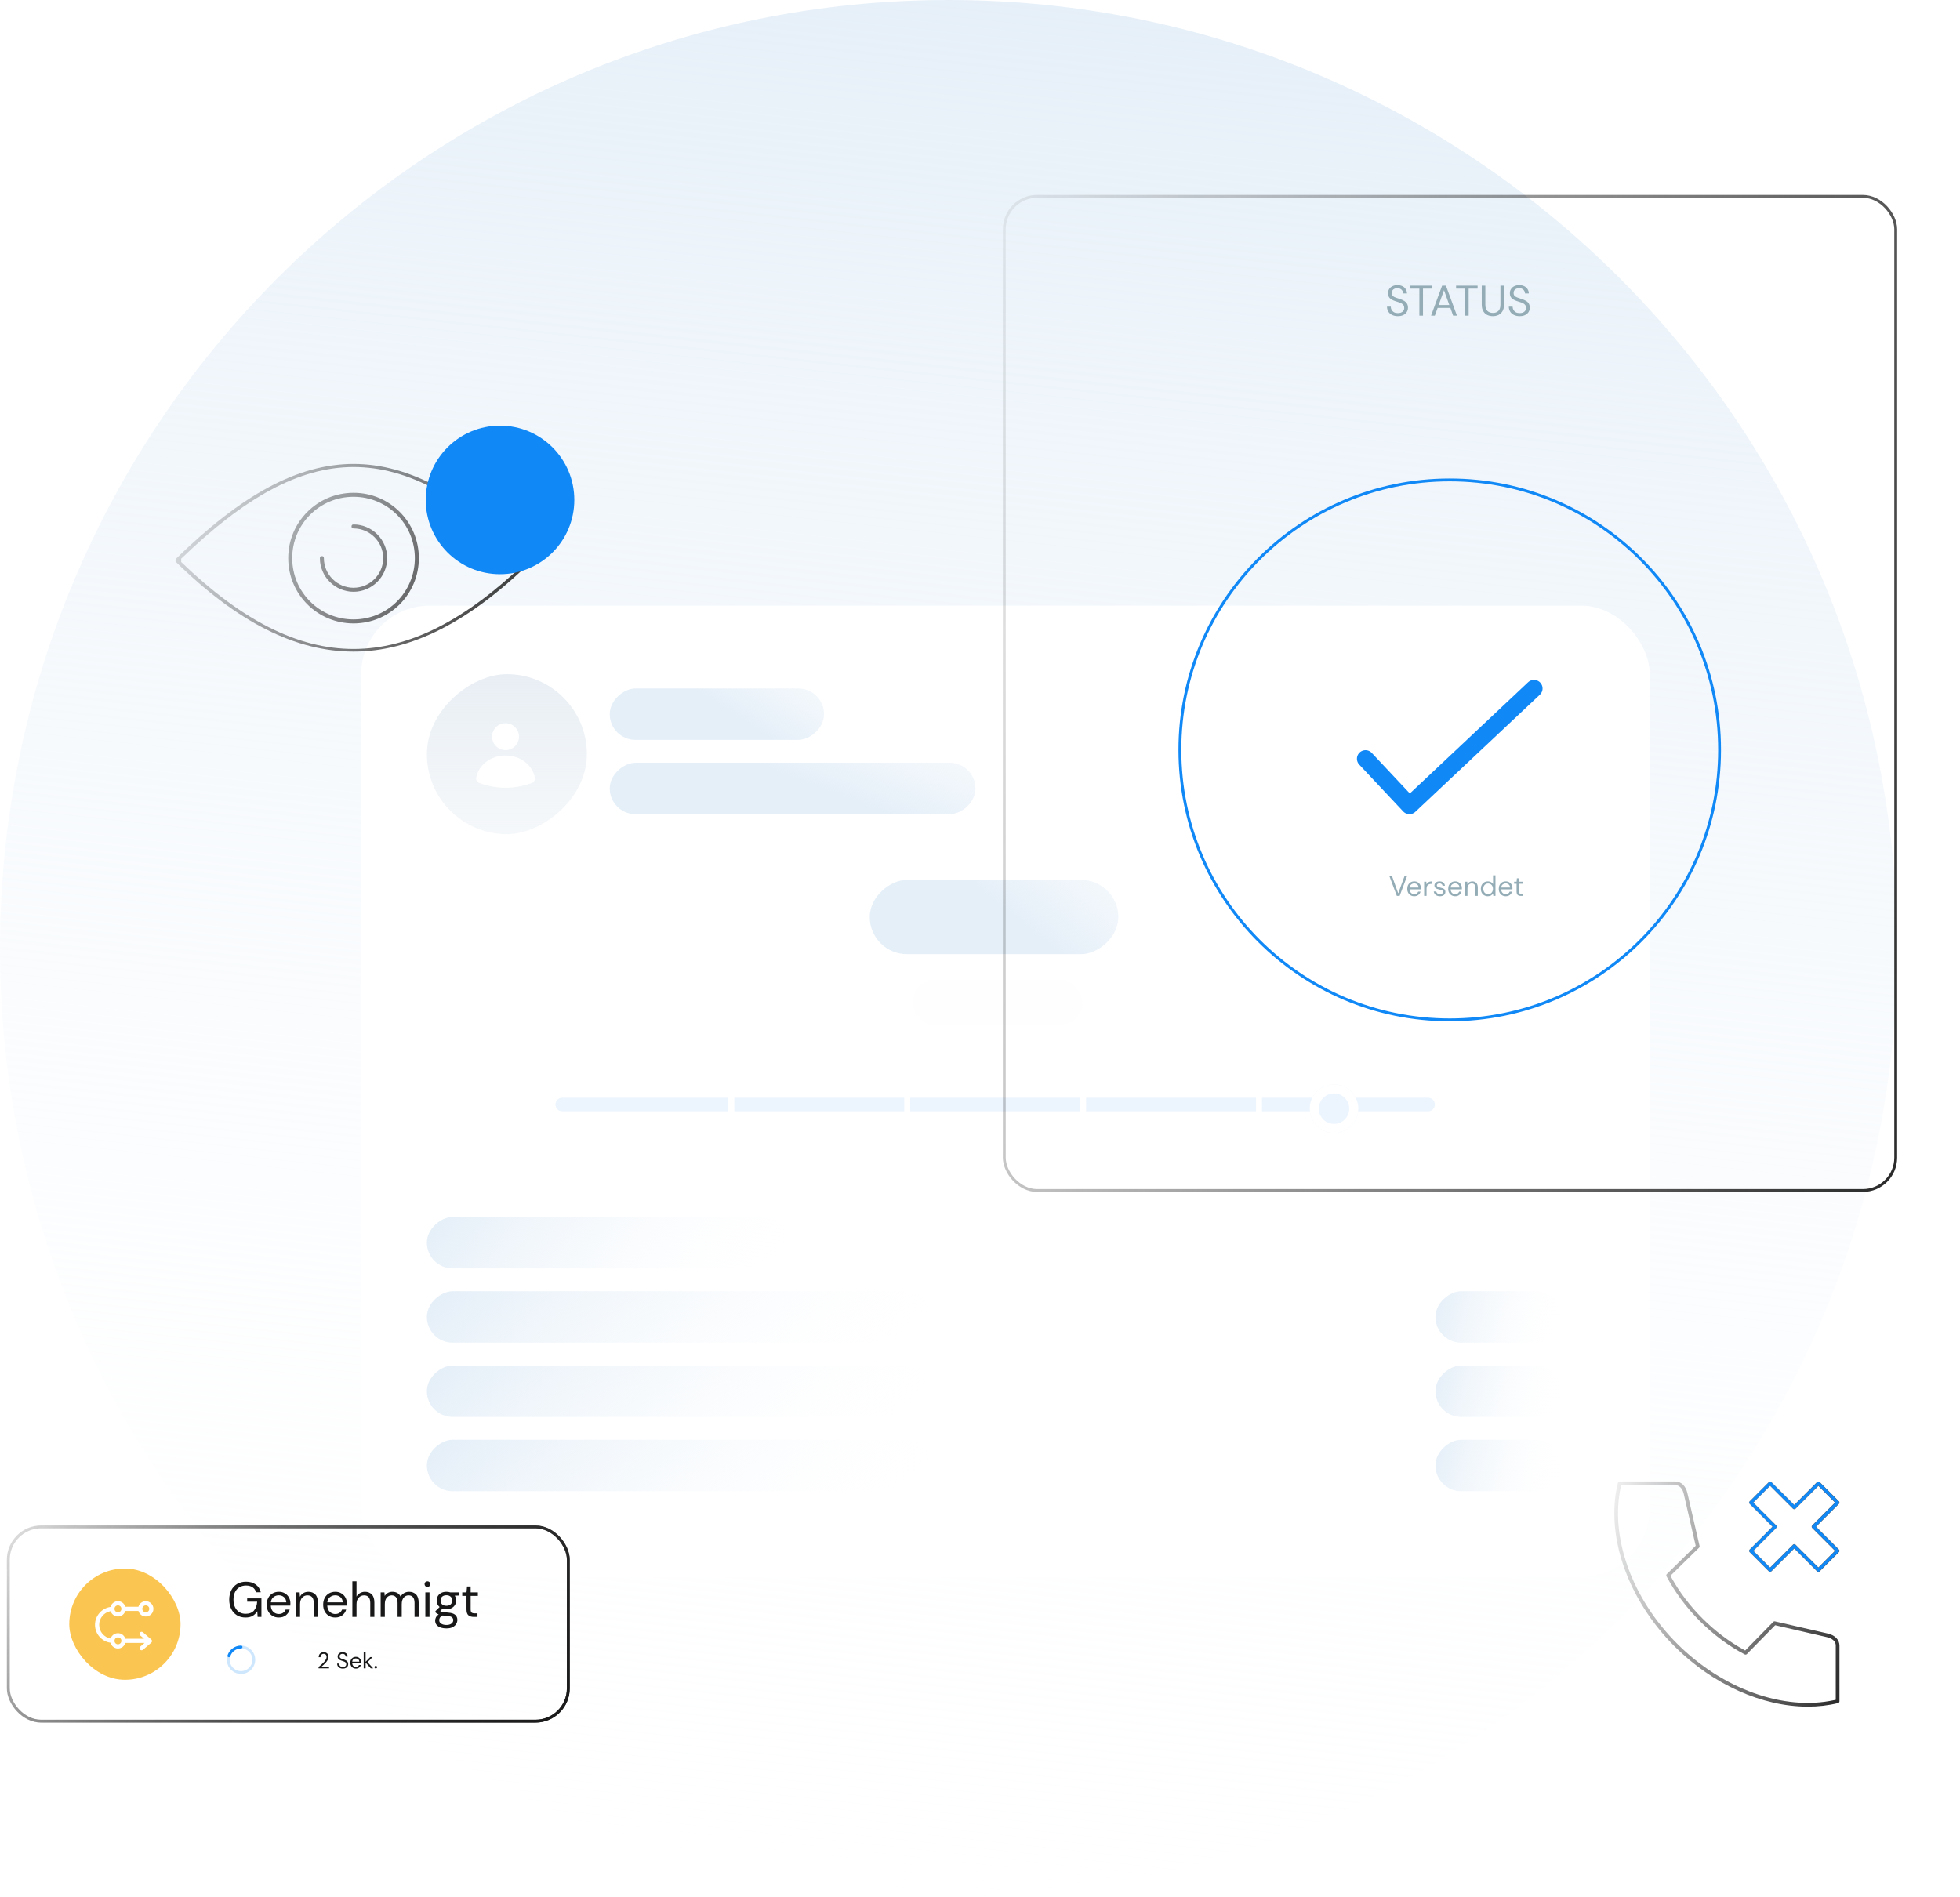 <svg width="686" height="664" viewBox="0 0 686 664" fill="none" xmlns="http://www.w3.org/2000/svg">
<path d="M664 332C664 148.641 515.359 0 332 0C148.641 0 0 148.641 0 332C0 515.359 148.641 664 332 664C515.359 664 664 515.359 664 332Z" fill="url(#paint0_linear_2058_96708)"/>
<g filter="url(#filter0_d_2058_96708)">
<rect x="122.408" y="209" width="451" height="340" rx="24" fill="white"/>
</g>
<rect x="213.408" y="259" width="18" height="75" rx="9" transform="rotate(-90 213.408 259)" fill="url(#paint1_linear_2058_96708)"/>
<rect x="304.408" y="334" width="26" height="87" rx="13" transform="rotate(-90 304.408 334)" fill="url(#paint2_linear_2058_96708)"/>
<rect x="149.408" y="470" width="18" height="177" rx="9" transform="rotate(-90 149.408 470)" fill="url(#paint3_linear_2058_96708)"/>
<rect x="502.408" y="470" width="18" height="44" rx="9" transform="rotate(-90 502.408 470)" fill="url(#paint4_linear_2058_96708)"/>
<rect x="149.408" y="496" width="18" height="177" rx="9" transform="rotate(-90 149.408 496)" fill="url(#paint5_linear_2058_96708)"/>
<rect x="502.408" y="496" width="18" height="44" rx="9" transform="rotate(-90 502.408 496)" fill="url(#paint6_linear_2058_96708)"/>
<rect x="149.408" y="522" width="18" height="177" rx="9" transform="rotate(-90 149.408 522)" fill="url(#paint7_linear_2058_96708)"/>
<rect x="502.408" y="522" width="18" height="44" rx="9" transform="rotate(-90 502.408 522)" fill="url(#paint8_linear_2058_96708)"/>
<rect x="213.408" y="285" width="18" height="128" rx="9" transform="rotate(-90 213.408 285)" fill="url(#paint9_linear_2058_96708)"/>
<rect x="149.408" y="444" width="18" height="128" rx="9" transform="rotate(-90 149.408 444)" fill="url(#paint10_linear_2058_96708)"/>
<rect x="149.408" y="292" width="56" height="56" rx="28" transform="rotate(-90 149.408 292)" fill="url(#paint11_linear_2058_96708)"/>
<ellipse cx="176.937" cy="257.868" rx="4.712" ry="4.708" fill="white"/>
<path d="M187.193 272.305C187.325 273.112 186.823 273.858 186.053 274.132C184.298 274.758 180.873 275.76 176.935 275.76C172.997 275.76 169.572 274.758 167.817 274.132C167.047 273.858 166.545 273.112 166.677 272.305C167.408 267.868 171.722 264.461 176.935 264.461C182.148 264.461 186.462 267.868 187.193 272.305Z" fill="white"/>
<rect opacity="0.1" x="319.408" y="343" width="59.441" height="15.851" rx="7.925" fill="#F1F5F8"/>
<path d="M194.408 386.633C194.408 385.32 195.473 384.256 196.786 384.256H254.925V389.011H196.786C195.473 389.011 194.408 387.947 194.408 386.633Z" fill="#ECF5FE"/>
<rect x="257.012" y="384.256" width="59.473" height="4.755" fill="#ECF5FE"/>
<rect x="318.572" y="384.256" width="59.473" height="4.755" fill="#ECF5FE"/>
<rect x="380.131" y="384.256" width="59.473" height="4.755" fill="#ECF5FE"/>
<path d="M441.691 384.256H499.83C501.143 384.256 502.208 385.32 502.208 386.633C502.208 387.947 501.143 389.011 499.83 389.011H441.691V384.256Z" fill="#ECF5FE"/>
<g filter="url(#filter1_d_2058_96708)">
<circle cx="466.908" cy="386.5" r="8.5" fill="#ECF5FE"/>
<circle cx="466.908" cy="386.5" r="6.915" stroke="white" stroke-width="3.17"/>
</g>
<path fill-rule="evenodd" clip-rule="evenodd" d="M620.631 567.746C620.796 567.582 621.025 567.517 621.236 567.568L639.73 571.821C642.348 572.424 643.807 574.086 643.807 576.041V595.53C643.807 595.833 643.604 596.091 643.316 596.16L643.314 596.161C639.909 596.997 636.35 597.4 632.701 597.4C616.901 597.4 599.544 589.757 586.098 576.312C569.534 559.758 561.796 537.283 566.249 519.094L566.249 519.093C566.32 518.804 566.577 518.601 566.88 518.601H586.37C588.325 518.601 589.986 520.059 590.589 522.685L594.842 541.172L594.843 541.178C594.896 541.396 594.831 541.621 594.668 541.779L584.648 551.596L584.867 551.995C587.731 557.216 591.425 562.108 595.86 566.543C600.303 570.978 605.196 574.671 610.417 577.535L610.816 577.753L620.63 567.748L620.631 567.746ZM642.039 595.113L642.511 595.01L642.511 576.04C642.511 574.971 641.886 574.261 641.234 573.825C640.591 573.396 639.858 573.182 639.438 573.087L621.303 568.912L611.412 579.002L611.41 579.004C611.203 579.209 610.886 579.254 610.639 579.124C604.998 576.149 599.715 572.222 594.942 567.458C590.186 562.693 586.259 557.419 583.275 551.771L583.273 551.769C583.137 551.513 583.184 551.208 583.393 551.003L593.489 541.1L589.322 522.976L589.322 522.975C589.226 522.55 589.013 521.815 588.583 521.172C588.147 520.518 587.437 519.894 586.369 519.894H567.389L567.285 520.366C563.412 538.058 571.139 559.52 587.014 575.386C602.891 591.262 624.353 598.979 642.039 595.113Z" fill="url(#paint12_linear_2058_96708)"/>
<path fill-rule="evenodd" clip-rule="evenodd" d="M619.076 550.068L612.345 543.329C612.085 543.069 612.09 542.662 612.341 542.415L620.324 534.424L612.345 526.446C612.098 526.199 612.092 525.787 612.347 525.526L612.348 525.525L619.076 518.789C619.323 518.542 619.735 518.536 619.996 518.791L619.997 518.793L627.99 526.776L635.97 518.788C636.086 518.671 636.256 518.6 636.428 518.6C636.601 518.6 636.762 518.665 636.886 518.789L643.617 525.528C643.864 525.775 643.87 526.187 643.615 526.448L643.614 526.449L635.638 534.424L643.617 542.411C643.864 542.658 643.87 543.07 643.615 543.331L643.614 543.332L636.885 550.069C636.769 550.185 636.599 550.257 636.428 550.257C636.254 550.257 636.093 550.192 635.969 550.068L627.99 542.081L619.994 550.068L619.99 550.072C619.743 550.323 619.336 550.328 619.076 550.068ZM642.242 525.987L634.266 533.962L634.265 533.964C634.01 534.224 634.016 534.636 634.263 534.883L642.241 542.87L636.428 548.693L628.448 540.714C628.319 540.585 628.16 540.524 627.99 540.524C627.819 540.524 627.66 540.585 627.532 540.713L619.535 548.701L613.722 542.879L621.696 534.887L621.697 534.885C621.952 534.625 621.947 534.213 621.7 533.966L613.721 525.988L619.534 520.165L627.527 528.148L627.529 528.15C627.789 528.405 628.201 528.399 628.448 528.152L636.427 520.173L642.242 525.987Z" fill="url(#paint13_linear_2058_96708)"/>
<path fill-rule="evenodd" clip-rule="evenodd" d="M619.147 549.997L612.416 543.258C612.195 543.036 612.201 542.693 612.412 542.486L620.466 534.424L612.416 526.374C612.208 526.167 612.202 525.818 612.419 525.596L619.147 518.859C619.355 518.652 619.704 518.645 619.926 518.862L627.991 526.917L636.041 518.859C636.139 518.76 636.283 518.699 636.428 518.699C636.576 518.699 636.711 518.754 636.816 518.859L643.547 525.599C643.755 525.806 643.761 526.155 643.545 526.377L643.543 526.379L635.497 534.424L643.547 542.482C643.755 542.689 643.761 543.038 643.544 543.26L643.543 543.262L636.815 549.998C636.717 550.096 636.573 550.157 636.428 550.157C636.281 550.157 636.145 550.102 636.04 549.997L627.991 541.939L619.924 549.997L619.919 550.001C619.712 550.212 619.369 550.218 619.147 549.997ZM634.336 534.034L634.338 534.032L642.384 525.987L636.428 520.031L628.378 528.081C628.17 528.288 627.822 528.295 627.599 528.078L627.598 528.077L619.534 520.023L613.58 525.987L621.629 534.036C621.837 534.244 621.843 534.593 621.627 534.815L621.625 534.816L613.581 542.878L619.535 548.842L627.603 540.784C627.711 540.675 627.844 540.624 627.99 540.624C628.135 540.624 628.269 540.675 628.378 540.784L636.428 548.834L642.383 542.87L634.334 534.812C634.126 534.604 634.119 534.256 634.336 534.034Z" fill="#1088F6"/>
<rect x="2.908" y="534.5" width="196" height="68" rx="11.5" stroke="url(#paint14_linear_2058_96708)"/>
<rect x="2.908" y="534.5" width="196" height="68" rx="11.5" stroke="url(#paint15_linear_2058_96708)"/>
<path d="M85.907 566.208C84.776 566.208 83.784 565.948 82.93 565.429C82.076 564.898 81.412 564.165 80.939 563.23C80.466 562.284 80.23 561.194 80.23 559.959C80.23 558.724 80.466 557.634 80.939 556.687C81.424 555.741 82.105 555.003 82.982 554.472C83.87 553.941 84.915 553.676 86.115 553.676C87.477 553.676 88.607 554.004 89.507 554.662C90.419 555.32 91.008 556.226 91.273 557.38H89.594C89.433 556.653 89.046 556.076 88.434 555.649C87.834 555.222 87.061 555.008 86.115 555.008C85.226 555.008 84.453 555.21 83.795 555.614C83.138 556.007 82.624 556.572 82.255 557.311C81.897 558.049 81.718 558.932 81.718 559.959C81.718 560.986 81.897 561.869 82.255 562.607C82.612 563.346 83.109 563.917 83.743 564.321C84.378 564.713 85.117 564.909 85.959 564.909C87.251 564.909 88.227 564.534 88.884 563.784C89.542 563.023 89.917 561.984 90.01 560.669H86.513V559.526H91.498V566H90.165L90.044 564.009C89.606 564.713 89.069 565.256 88.434 565.636C87.8 566.017 86.957 566.208 85.907 566.208ZM97.571 566.208C96.752 566.208 96.025 566.023 95.39 565.654C94.755 565.273 94.253 564.748 93.884 564.079C93.526 563.409 93.347 562.619 93.347 561.707C93.347 560.807 93.526 560.022 93.884 559.353C94.242 558.672 94.738 558.147 95.373 557.778C96.019 557.397 96.763 557.207 97.606 557.207C98.436 557.207 99.152 557.397 99.752 557.778C100.364 558.147 100.831 558.638 101.154 559.249C101.477 559.861 101.639 560.519 101.639 561.223C101.639 561.349 101.633 561.476 101.621 561.603C101.621 561.73 101.621 561.875 101.621 562.036H94.784C94.819 562.694 94.969 563.242 95.234 563.681C95.511 564.107 95.852 564.431 96.255 564.65C96.671 564.869 97.109 564.979 97.571 564.979C98.171 564.979 98.673 564.84 99.077 564.563C99.481 564.286 99.775 563.911 99.96 563.438H101.396C101.166 564.234 100.721 564.898 100.064 565.429C99.417 565.948 98.587 566.208 97.571 566.208ZM97.571 558.436C96.879 558.436 96.261 558.649 95.719 559.076C95.188 559.492 94.882 560.103 94.801 560.911H100.202C100.167 560.138 99.902 559.532 99.406 559.093C98.91 558.655 98.298 558.436 97.571 558.436ZM103.566 566V557.414H104.881L104.968 558.955C105.245 558.413 105.643 557.986 106.162 557.674C106.682 557.363 107.27 557.207 107.928 557.207C108.943 557.207 109.751 557.518 110.351 558.141C110.963 558.753 111.269 559.699 111.269 560.98V566H109.815V561.136C109.815 559.347 109.076 558.453 107.599 558.453C106.86 558.453 106.243 558.724 105.747 559.267C105.262 559.797 105.02 560.559 105.02 561.551V566H103.566ZM117.332 566.208C116.512 566.208 115.785 566.023 115.151 565.654C114.516 565.273 114.014 564.748 113.645 564.079C113.287 563.409 113.108 562.619 113.108 561.707C113.108 560.807 113.287 560.022 113.645 559.353C114.002 558.672 114.499 558.147 115.133 557.778C115.78 557.397 116.524 557.207 117.366 557.207C118.197 557.207 118.913 557.397 119.513 557.778C120.124 558.147 120.592 558.638 120.915 559.249C121.238 559.861 121.399 560.519 121.399 561.223C121.399 561.349 121.394 561.476 121.382 561.603C121.382 561.73 121.382 561.875 121.382 562.036H114.545C114.579 562.694 114.729 563.242 114.995 563.681C115.272 564.107 115.612 564.431 116.016 564.65C116.432 564.869 116.87 564.979 117.332 564.979C117.932 564.979 118.434 564.84 118.838 564.563C119.241 564.286 119.536 563.911 119.72 563.438H121.157C120.926 564.234 120.482 564.898 119.824 565.429C119.178 565.948 118.347 566.208 117.332 566.208ZM117.332 558.436C116.639 558.436 116.022 558.649 115.48 559.076C114.949 559.492 114.643 560.103 114.562 560.911H119.963C119.928 560.138 119.663 559.532 119.166 559.093C118.67 558.655 118.059 558.436 117.332 558.436ZM123.327 566V553.537H124.781V558.886C125.069 558.355 125.479 557.945 126.01 557.657C126.54 557.357 127.117 557.207 127.741 557.207C128.733 557.207 129.529 557.518 130.129 558.141C130.729 558.753 131.029 559.699 131.029 560.98V566H129.593V561.136C129.593 559.347 128.871 558.453 127.429 558.453C126.679 558.453 126.05 558.724 125.542 559.267C125.034 559.797 124.781 560.559 124.781 561.551V566H123.327ZM133.232 566V557.414H134.548L134.652 558.661C134.929 558.199 135.298 557.841 135.759 557.588C136.221 557.334 136.74 557.207 137.317 557.207C137.998 557.207 138.581 557.345 139.066 557.622C139.562 557.899 139.943 558.32 140.208 558.886C140.508 558.366 140.918 557.957 141.437 557.657C141.968 557.357 142.539 557.207 143.151 557.207C144.178 557.207 144.997 557.518 145.609 558.141C146.22 558.753 146.526 559.699 146.526 560.98V566H145.089V561.136C145.089 560.247 144.91 559.578 144.553 559.128C144.195 558.678 143.681 558.453 143.012 558.453C142.32 558.453 141.743 558.724 141.281 559.267C140.831 559.797 140.606 560.559 140.606 561.551V566H139.152V561.136C139.152 560.247 138.973 559.578 138.616 559.128C138.258 558.678 137.744 558.453 137.075 558.453C136.394 558.453 135.823 558.724 135.361 559.267C134.911 559.797 134.686 560.559 134.686 561.551V566H133.232ZM149.599 555.51C149.311 555.51 149.068 555.418 148.872 555.233C148.687 555.037 148.595 554.795 148.595 554.506C148.595 554.229 148.687 553.999 148.872 553.814C149.068 553.629 149.311 553.537 149.599 553.537C149.876 553.537 150.113 553.629 150.309 553.814C150.505 553.999 150.603 554.229 150.603 554.506C150.603 554.795 150.505 555.037 150.309 555.233C150.113 555.418 149.876 555.51 149.599 555.51ZM148.872 566V557.414H150.326V566H148.872ZM156.25 563.3C155.766 563.3 155.321 563.236 154.918 563.109L154.052 563.923C154.179 564.015 154.335 564.096 154.519 564.165C154.716 564.223 154.993 564.281 155.35 564.338C155.708 564.384 156.21 564.436 156.856 564.494C158.01 564.575 158.835 564.84 159.332 565.29C159.828 565.74 160.076 566.329 160.076 567.056C160.076 567.552 159.937 568.025 159.66 568.475C159.395 568.925 158.98 569.295 158.414 569.583C157.86 569.872 157.145 570.016 156.268 570.016C155.495 570.016 154.808 569.912 154.208 569.704C153.608 569.508 153.14 569.202 152.806 568.787C152.471 568.383 152.304 567.869 152.304 567.246C152.304 566.923 152.39 566.571 152.563 566.19C152.737 565.821 153.06 565.469 153.533 565.135C153.279 565.031 153.06 564.921 152.875 564.806C152.702 564.679 152.54 564.54 152.39 564.39V563.992L153.862 562.538C153.181 561.961 152.84 561.199 152.84 560.253C152.84 559.688 152.973 559.174 153.239 558.713C153.504 558.251 153.891 557.888 154.398 557.622C154.906 557.345 155.523 557.207 156.25 557.207C156.747 557.207 157.197 557.276 157.601 557.414H160.768V558.505L159.158 558.574C159.493 559.059 159.66 559.619 159.66 560.253C159.66 560.819 159.522 561.332 159.245 561.794C158.98 562.255 158.593 562.625 158.085 562.902C157.589 563.167 156.977 563.3 156.25 563.3ZM156.25 562.105C156.862 562.105 157.347 561.95 157.704 561.638C158.074 561.315 158.258 560.853 158.258 560.253C158.258 559.665 158.074 559.215 157.704 558.903C157.347 558.58 156.862 558.418 156.25 558.418C155.627 558.418 155.131 558.58 154.762 558.903C154.404 559.215 154.225 559.665 154.225 560.253C154.225 560.853 154.404 561.315 154.762 561.638C155.131 561.95 155.627 562.105 156.25 562.105ZM153.723 567.108C153.723 567.685 153.966 568.112 154.45 568.389C154.935 568.677 155.541 568.821 156.268 568.821C156.983 568.821 157.554 568.666 157.981 568.354C158.42 568.043 158.639 567.627 158.639 567.108C158.639 566.739 158.489 566.415 158.189 566.138C157.889 565.873 157.335 565.717 156.527 565.671C155.893 565.625 155.345 565.567 154.883 565.498C154.41 565.752 154.098 566.023 153.948 566.312C153.798 566.612 153.723 566.877 153.723 567.108ZM165.801 566C165.016 566 164.399 565.81 163.949 565.429C163.499 565.048 163.274 564.361 163.274 563.369V558.643H161.785V557.414H163.274L163.464 555.355H164.728V557.414H167.255V558.643H164.728V563.369C164.728 563.911 164.838 564.281 165.057 564.477C165.276 564.661 165.663 564.754 166.217 564.754H167.117V566H165.801Z" fill="#181818"/>
<rect x="24.242" y="549.062" width="38.947" height="38.947" rx="19.473" fill="#FBC551"/>
<path fill-rule="evenodd" clip-rule="evenodd" d="M43.861 575.105H50.596L49.087 576.392C48.78 576.654 48.744 577.115 49.005 577.422C49.267 577.729 49.728 577.765 50.035 577.504L52.956 575.011C53.297 574.721 53.298 574.195 52.958 573.902L50.037 571.387C49.732 571.124 49.271 571.158 49.008 571.464C48.744 571.77 48.779 572.231 49.084 572.494L50.42 573.644H43.861C43.544 572.521 42.51 571.697 41.285 571.697C40.086 571.697 39.072 572.485 38.73 573.57C36.447 573.168 34.712 571.175 34.712 568.776C34.712 566.378 36.447 564.384 38.73 563.982C39.072 565.068 40.086 565.855 41.285 565.855C42.51 565.855 43.544 565.032 43.861 563.908H48.445C48.762 565.032 49.796 565.855 51.021 565.855C52.5 565.855 53.699 564.656 53.699 563.178C53.699 561.699 52.5 560.5 51.021 560.5C49.796 560.5 48.762 561.323 48.445 562.447H43.861C43.544 561.323 42.51 560.5 41.285 560.5C40.037 560.5 38.988 561.354 38.691 562.509C35.617 562.942 33.252 565.583 33.252 568.776C33.252 571.97 35.617 574.61 38.691 575.043C38.988 576.198 40.037 577.052 41.285 577.052C42.51 577.052 43.544 576.229 43.861 575.105ZM40.066 574.373C40.066 574.099 40.157 573.846 40.31 573.643C40.532 573.347 40.885 573.156 41.283 573.156C41.682 573.156 42.035 573.347 42.257 573.643C42.41 573.846 42.501 574.099 42.501 574.373C42.501 574.647 42.41 574.9 42.257 575.104C42.035 575.399 41.682 575.59 41.283 575.59C40.885 575.59 40.532 575.399 40.31 575.104C40.157 574.9 40.066 574.647 40.066 574.373ZM42.257 562.44C42.035 562.144 41.682 561.953 41.283 561.953C40.885 561.953 40.532 562.144 40.31 562.44C40.157 562.643 40.066 562.896 40.066 563.17C40.066 563.444 40.157 563.697 40.31 563.9C40.532 564.196 40.885 564.387 41.283 564.387C41.682 564.387 42.035 564.196 42.257 563.9C42.41 563.697 42.501 563.444 42.501 563.17C42.501 562.896 42.41 562.643 42.257 562.44ZM52.239 563.17C52.239 563.842 51.694 564.387 51.022 564.387C50.35 564.387 49.805 563.842 49.805 563.17C49.805 562.498 50.35 561.953 51.022 561.953C51.694 561.953 52.239 562.498 52.239 563.17Z" fill="white"/>
<circle opacity="0.2" cx="84.369" cy="581" r="4.465" stroke="#1088F6" stroke-width="0.992"/>
<path d="M80.123 579.62C80.414 578.724 80.982 577.942 81.745 577.388C82.508 576.834 83.426 576.535 84.369 576.535" stroke="#1088F6" stroke-width="0.992" stroke-linecap="round" stroke-linejoin="round"/>
<path d="M111.497 584V583.532C111.873 583.235 112.227 582.936 112.561 582.635C112.899 582.328 113.198 582.026 113.458 581.73C113.722 581.433 113.929 581.142 114.077 580.857C114.23 580.571 114.307 580.296 114.307 580.031C114.307 579.835 114.273 579.653 114.204 579.483C114.14 579.314 114.035 579.179 113.886 579.079C113.738 578.973 113.537 578.92 113.283 578.92C113.04 578.92 112.836 578.975 112.672 579.086C112.508 579.192 112.383 579.335 112.299 579.515C112.219 579.695 112.18 579.888 112.18 580.095H111.537C111.537 579.729 111.613 579.417 111.767 579.158C111.92 578.893 112.129 578.692 112.394 578.555C112.659 578.417 112.958 578.348 113.291 578.348C113.783 578.348 114.185 578.489 114.498 578.769C114.815 579.044 114.974 579.457 114.974 580.007C114.974 580.335 114.892 580.661 114.728 580.984C114.564 581.301 114.355 581.611 114.101 581.912C113.847 582.209 113.574 582.487 113.283 582.746C112.997 583.005 112.73 583.238 112.481 583.444H115.164V584H111.497ZM119.998 584.095C119.59 584.095 119.236 584.021 118.934 583.873C118.632 583.725 118.4 583.518 118.236 583.254C118.072 582.989 117.99 582.682 117.99 582.333H118.688C118.688 582.55 118.738 582.751 118.839 582.936C118.939 583.116 119.085 583.262 119.275 583.373C119.471 583.479 119.712 583.532 119.998 583.532C120.373 583.532 120.665 583.442 120.871 583.262C121.077 583.082 121.181 582.857 121.181 582.587C121.181 582.365 121.133 582.188 121.038 582.055C120.942 581.918 120.813 581.807 120.649 581.722C120.49 581.637 120.305 581.563 120.093 581.5C119.887 581.436 119.67 581.365 119.442 581.285C119.013 581.137 118.696 580.955 118.49 580.738C118.283 580.515 118.18 580.227 118.18 579.872C118.175 579.576 118.244 579.314 118.386 579.086C118.529 578.854 118.73 578.674 118.99 578.547C119.254 578.414 119.566 578.348 119.926 578.348C120.281 578.348 120.588 578.414 120.847 578.547C121.112 578.679 121.315 578.862 121.458 579.094C121.607 579.327 121.683 579.592 121.689 579.888H120.99C120.99 579.735 120.95 579.584 120.871 579.436C120.792 579.282 120.67 579.158 120.506 579.063C120.347 578.967 120.146 578.92 119.903 578.92C119.601 578.915 119.352 578.991 119.156 579.15C118.966 579.309 118.871 579.528 118.871 579.809C118.871 580.047 118.937 580.23 119.069 580.357C119.207 580.484 119.397 580.589 119.641 580.674C119.884 580.753 120.164 580.846 120.482 580.952C120.747 581.047 120.985 581.158 121.196 581.285C121.408 581.412 121.572 581.576 121.689 581.777C121.81 581.979 121.871 582.235 121.871 582.547C121.871 582.812 121.802 583.063 121.665 583.301C121.527 583.534 121.318 583.725 121.038 583.873C120.762 584.021 120.416 584.095 119.998 584.095ZM124.547 584.095C124.171 584.095 123.838 584.011 123.547 583.841C123.256 583.667 123.026 583.426 122.856 583.119C122.692 582.812 122.61 582.449 122.61 582.031C122.61 581.619 122.692 581.259 122.856 580.952C123.02 580.64 123.248 580.399 123.539 580.23C123.835 580.055 124.177 579.968 124.563 579.968C124.944 579.968 125.272 580.055 125.547 580.23C125.828 580.399 126.042 580.624 126.19 580.904C126.338 581.185 126.413 581.486 126.413 581.809C126.413 581.867 126.41 581.926 126.405 581.984C126.405 582.042 126.405 582.108 126.405 582.182H123.269C123.285 582.484 123.354 582.735 123.476 582.936C123.603 583.132 123.759 583.28 123.944 583.381C124.134 583.481 124.335 583.532 124.547 583.532C124.822 583.532 125.053 583.468 125.238 583.341C125.423 583.214 125.558 583.042 125.643 582.825H126.301C126.196 583.19 125.992 583.495 125.69 583.738C125.394 583.976 125.013 584.095 124.547 584.095ZM124.547 580.531C124.23 580.531 123.947 580.629 123.698 580.825C123.454 581.015 123.314 581.296 123.277 581.666H125.754C125.738 581.312 125.616 581.034 125.389 580.833C125.161 580.632 124.881 580.531 124.547 580.531ZM127.296 584V578.285H127.963V581.722L129.574 580.063H130.392L128.646 581.841L130.614 584H129.765L127.963 581.96V584H127.296ZM131.526 584.04C131.394 584.04 131.283 583.997 131.193 583.913C131.108 583.823 131.066 583.714 131.066 583.587C131.066 583.46 131.108 583.354 131.193 583.27C131.283 583.18 131.394 583.135 131.526 583.135C131.653 583.135 131.759 583.18 131.844 583.27C131.934 583.354 131.979 583.46 131.979 583.587C131.979 583.714 131.934 583.823 131.844 583.913C131.759 583.997 131.653 584.04 131.526 584.04Z" fill="#181818"/>
<g filter="url(#filter2_d_2058_96708)">
<rect x="351.5" y="61.5" width="312" height="348" rx="11.5" stroke="url(#paint16_linear_2058_96708)"/>
</g>
<path d="M489.246 110.67C488.476 110.67 487.806 110.53 487.236 110.25C486.666 109.97 486.226 109.58 485.916 109.08C485.606 108.58 485.451 108 485.451 107.34H486.771C486.771 107.75 486.866 108.13 487.056 108.48C487.246 108.82 487.521 109.095 487.881 109.305C488.251 109.505 488.706 109.605 489.246 109.605C489.956 109.605 490.506 109.435 490.896 109.095C491.286 108.755 491.481 108.33 491.481 107.82C491.481 107.4 491.391 107.065 491.211 106.815C491.031 106.555 490.786 106.345 490.476 106.185C490.176 106.025 489.826 105.885 489.426 105.765C489.036 105.645 488.626 105.51 488.196 105.36C487.386 105.08 486.786 104.735 486.396 104.325C486.006 103.905 485.811 103.36 485.811 102.69C485.801 102.13 485.931 101.635 486.201 101.205C486.471 100.765 486.851 100.425 487.341 100.185C487.841 99.935 488.431 99.81 489.111 99.81C489.781 99.81 490.361 99.935 490.851 100.185C491.351 100.435 491.736 100.78 492.006 101.22C492.286 101.66 492.431 102.16 492.441 102.72H491.121C491.121 102.43 491.046 102.145 490.896 101.865C490.746 101.575 490.516 101.34 490.206 101.16C489.906 100.98 489.526 100.89 489.066 100.89C488.496 100.88 488.026 101.025 487.656 101.325C487.296 101.625 487.116 102.04 487.116 102.57C487.116 103.02 487.241 103.365 487.491 103.605C487.751 103.845 488.111 104.045 488.571 104.205C489.031 104.355 489.561 104.53 490.161 104.73C490.661 104.91 491.111 105.12 491.511 105.36C491.911 105.6 492.221 105.91 492.441 106.29C492.671 106.67 492.786 107.155 492.786 107.745C492.786 108.245 492.656 108.72 492.396 109.17C492.136 109.61 491.741 109.97 491.211 110.25C490.691 110.53 490.036 110.67 489.246 110.67ZM496.784 110.49V101.025H493.649V99.99H501.179V101.025H498.044V110.49H496.784ZM500.871 110.49L504.741 99.99H506.076L509.931 110.49H508.596L507.636 107.79H503.166L502.191 110.49H500.871ZM503.541 106.77H507.261L505.401 101.58L503.541 106.77ZM512.765 110.49V101.025H509.63V99.99H517.16V101.025H514.025V110.49H512.765ZM522.494 110.67C521.774 110.67 521.119 110.53 520.529 110.25C519.949 109.96 519.484 109.515 519.134 108.915C518.784 108.315 518.609 107.55 518.609 106.62V99.99H519.869V106.635C519.869 107.655 520.114 108.395 520.604 108.855C521.094 109.315 521.734 109.545 522.524 109.545C523.314 109.545 523.949 109.315 524.429 108.855C524.909 108.395 525.149 107.655 525.149 106.635V99.99H526.409V106.62C526.409 107.55 526.234 108.315 525.884 108.915C525.534 109.515 525.064 109.96 524.474 110.25C523.884 110.53 523.224 110.67 522.494 110.67ZM531.887 110.67C531.117 110.67 530.447 110.53 529.877 110.25C529.307 109.97 528.867 109.58 528.557 109.08C528.247 108.58 528.092 108 528.092 107.34H529.412C529.412 107.75 529.507 108.13 529.697 108.48C529.887 108.82 530.162 109.095 530.522 109.305C530.892 109.505 531.347 109.605 531.887 109.605C532.597 109.605 533.147 109.435 533.537 109.095C533.927 108.755 534.122 108.33 534.122 107.82C534.122 107.4 534.032 107.065 533.852 106.815C533.672 106.555 533.427 106.345 533.117 106.185C532.817 106.025 532.467 105.885 532.067 105.765C531.677 105.645 531.267 105.51 530.837 105.36C530.027 105.08 529.427 104.735 529.037 104.325C528.647 103.905 528.452 103.36 528.452 102.69C528.442 102.13 528.572 101.635 528.842 101.205C529.112 100.765 529.492 100.425 529.982 100.185C530.482 99.935 531.072 99.81 531.752 99.81C532.422 99.81 533.002 99.935 533.492 100.185C533.992 100.435 534.377 100.78 534.647 101.22C534.927 101.66 535.072 102.16 535.082 102.72H533.762C533.762 102.43 533.687 102.145 533.537 101.865C533.387 101.575 533.157 101.34 532.847 101.16C532.547 100.98 532.167 100.89 531.707 100.89C531.137 100.88 530.667 101.025 530.297 101.325C529.937 101.625 529.757 102.04 529.757 102.57C529.757 103.02 529.882 103.365 530.132 103.605C530.392 103.845 530.752 104.045 531.212 104.205C531.672 104.355 532.202 104.53 532.802 104.73C533.302 104.91 533.752 105.12 534.152 105.36C534.552 105.6 534.862 105.91 535.082 106.29C535.312 106.67 535.427 107.155 535.427 107.745C535.427 108.245 535.297 108.72 535.037 109.17C534.777 109.61 534.382 109.97 533.852 110.25C533.332 110.53 532.677 110.67 531.887 110.67Z" fill="#93ACB5"/>
<ellipse cx="507.407" cy="262.5" rx="94.445" ry="94.5" stroke="#1088F6"/>
<path d="M477.926 265.6L493.308 282L536.891 241" stroke="#1088F6" stroke-width="6" stroke-linecap="round" stroke-linejoin="round"/>
<path d="M488.891 313.609L486.261 306.609H487.171L489.381 312.719L491.611 306.609H492.501L489.871 313.609H488.891ZM494.986 313.729C494.513 313.729 494.093 313.623 493.726 313.409C493.359 313.189 493.069 312.886 492.856 312.499C492.649 312.113 492.546 311.656 492.546 311.129C492.546 310.609 492.649 310.156 492.856 309.769C493.063 309.376 493.349 309.073 493.716 308.859C494.089 308.639 494.519 308.529 495.006 308.529C495.486 308.529 495.899 308.639 496.246 308.859C496.599 309.073 496.869 309.356 497.056 309.709C497.243 310.063 497.336 310.443 497.336 310.849C497.336 310.923 497.333 310.996 497.326 311.069C497.326 311.143 497.326 311.226 497.326 311.319H493.376C493.396 311.699 493.483 312.016 493.636 312.269C493.796 312.516 493.993 312.703 494.226 312.829C494.466 312.956 494.719 313.019 494.986 313.019C495.333 313.019 495.623 312.939 495.856 312.779C496.089 312.619 496.259 312.403 496.366 312.129H497.196C497.063 312.589 496.806 312.973 496.426 313.279C496.053 313.579 495.573 313.729 494.986 313.729ZM494.986 309.239C494.586 309.239 494.229 309.363 493.916 309.609C493.609 309.849 493.433 310.203 493.386 310.669H496.506C496.486 310.223 496.333 309.873 496.046 309.619C495.759 309.366 495.406 309.239 494.986 309.239ZM498.449 313.609V308.649H499.209L499.279 309.599C499.433 309.273 499.666 309.013 499.979 308.819C500.293 308.626 500.679 308.529 501.139 308.529V309.409H500.909C500.616 309.409 500.346 309.463 500.099 309.569C499.853 309.669 499.656 309.843 499.509 310.089C499.363 310.336 499.289 310.676 499.289 311.109V313.609H498.449ZM503.982 313.729C503.389 313.729 502.896 313.579 502.502 313.279C502.109 312.979 501.879 312.573 501.812 312.059H502.672C502.726 312.319 502.862 312.546 503.082 312.739C503.309 312.926 503.612 313.019 503.992 313.019C504.346 313.019 504.606 312.946 504.772 312.799C504.939 312.646 505.022 312.466 505.022 312.259C505.022 311.959 504.912 311.759 504.692 311.659C504.479 311.559 504.176 311.469 503.782 311.389C503.516 311.336 503.249 311.259 502.982 311.159C502.716 311.059 502.492 310.919 502.312 310.739C502.132 310.553 502.042 310.309 502.042 310.009C502.042 309.576 502.202 309.223 502.522 308.949C502.849 308.669 503.289 308.529 503.842 308.529C504.369 308.529 504.799 308.663 505.132 308.929C505.472 309.189 505.669 309.563 505.722 310.049H504.892C504.859 309.796 504.749 309.599 504.562 309.459C504.382 309.313 504.139 309.239 503.832 309.239C503.532 309.239 503.299 309.303 503.132 309.429C502.972 309.556 502.892 309.723 502.892 309.929C502.892 310.129 502.996 310.286 503.202 310.399C503.416 310.513 503.702 310.609 504.062 310.689C504.369 310.756 504.659 310.839 504.932 310.939C505.212 311.033 505.439 311.176 505.612 311.369C505.792 311.556 505.882 311.829 505.882 312.189C505.889 312.636 505.719 313.006 505.372 313.299C505.032 313.586 504.569 313.729 503.982 313.729ZM509.312 313.729C508.839 313.729 508.419 313.623 508.052 313.409C507.686 313.189 507.396 312.886 507.182 312.499C506.976 312.113 506.872 311.656 506.872 311.129C506.872 310.609 506.976 310.156 507.182 309.769C507.389 309.376 507.676 309.073 508.042 308.859C508.416 308.639 508.846 308.529 509.332 308.529C509.812 308.529 510.226 308.639 510.572 308.859C510.926 309.073 511.196 309.356 511.382 309.709C511.569 310.063 511.662 310.443 511.662 310.849C511.662 310.923 511.659 310.996 511.652 311.069C511.652 311.143 511.652 311.226 511.652 311.319H507.702C507.722 311.699 507.809 312.016 507.962 312.269C508.122 312.516 508.319 312.703 508.552 312.829C508.792 312.956 509.046 313.019 509.312 313.019C509.659 313.019 509.949 312.939 510.182 312.779C510.416 312.619 510.586 312.403 510.692 312.129H511.522C511.389 312.589 511.132 312.973 510.752 313.279C510.379 313.579 509.899 313.729 509.312 313.729ZM509.312 309.239C508.912 309.239 508.556 309.363 508.242 309.609C507.936 309.849 507.759 310.203 507.712 310.669H510.832C510.812 310.223 510.659 309.873 510.372 309.619C510.086 309.366 509.732 309.239 509.312 309.239ZM512.776 313.609V308.649H513.536L513.586 309.539C513.746 309.226 513.976 308.979 514.276 308.799C514.576 308.619 514.916 308.529 515.296 308.529C515.882 308.529 516.349 308.709 516.696 309.069C517.049 309.423 517.226 309.969 517.226 310.709V313.609H516.386V310.799C516.386 309.766 515.959 309.249 515.106 309.249C514.679 309.249 514.322 309.406 514.036 309.719C513.756 310.026 513.616 310.466 513.616 311.039V313.609H512.776ZM520.748 313.729C520.255 313.729 519.822 313.616 519.448 313.389C519.082 313.163 518.795 312.853 518.588 312.459C518.388 312.066 518.288 311.619 518.288 311.119C518.288 310.619 518.392 310.176 518.598 309.789C518.805 309.396 519.092 309.089 519.458 308.869C519.825 308.643 520.258 308.529 520.758 308.529C521.165 308.529 521.525 308.613 521.838 308.779C522.152 308.946 522.395 309.179 522.568 309.479V306.409H523.408V313.609H522.648L522.568 312.789C522.408 313.029 522.178 313.246 521.878 313.439C521.578 313.633 521.202 313.729 520.748 313.729ZM520.838 312.999C521.172 312.999 521.465 312.923 521.718 312.769C521.978 312.609 522.178 312.389 522.318 312.109C522.465 311.829 522.538 311.503 522.538 311.129C522.538 310.756 522.465 310.429 522.318 310.149C522.178 309.869 521.978 309.653 521.718 309.499C521.465 309.339 521.172 309.259 520.838 309.259C520.512 309.259 520.218 309.339 519.958 309.499C519.705 309.653 519.505 309.869 519.358 310.149C519.218 310.429 519.148 310.756 519.148 311.129C519.148 311.503 519.218 311.829 519.358 312.109C519.505 312.389 519.705 312.609 519.958 312.769C520.218 312.923 520.512 312.999 520.838 312.999ZM527.008 313.729C526.534 313.729 526.114 313.623 525.748 313.409C525.381 313.189 525.091 312.886 524.878 312.499C524.671 312.113 524.568 311.656 524.568 311.129C524.568 310.609 524.671 310.156 524.878 309.769C525.084 309.376 525.371 309.073 525.738 308.859C526.111 308.639 526.541 308.529 527.028 308.529C527.508 308.529 527.921 308.639 528.268 308.859C528.621 309.073 528.891 309.356 529.078 309.709C529.264 310.063 529.358 310.443 529.358 310.849C529.358 310.923 529.354 310.996 529.348 311.069C529.348 311.143 529.348 311.226 529.348 311.319H525.398C525.418 311.699 525.504 312.016 525.658 312.269C525.818 312.516 526.014 312.703 526.248 312.829C526.488 312.956 526.741 313.019 527.008 313.019C527.354 313.019 527.644 312.939 527.878 312.779C528.111 312.619 528.281 312.403 528.388 312.129H529.218C529.084 312.589 528.828 312.973 528.448 313.279C528.074 313.579 527.594 313.729 527.008 313.729ZM527.008 309.239C526.608 309.239 526.251 309.363 525.938 309.609C525.631 309.849 525.454 310.203 525.408 310.669H528.528C528.508 310.223 528.354 309.873 528.068 309.619C527.781 309.366 527.428 309.239 527.008 309.239ZM532.265 313.609C531.812 313.609 531.455 313.499 531.195 313.279C530.935 313.059 530.805 312.663 530.805 312.089V309.359H529.945V308.649H530.805L530.915 307.459H531.645V308.649H533.105V309.359H531.645V312.089C531.645 312.403 531.708 312.616 531.835 312.729C531.962 312.836 532.185 312.889 532.505 312.889H533.025V313.609H532.265Z" fill="#93ACB5"/>
<path d="M123.213 183.766C123.302 183.676 123.462 183.59 123.734 183.59C130.211 183.59 135.514 188.892 135.514 195.369C135.514 201.845 130.212 207.148 123.735 207.148C117.258 207.148 111.956 201.845 111.956 195.369C111.956 195.095 112.043 194.935 112.133 194.845C112.222 194.756 112.382 194.669 112.656 194.669C112.93 194.669 113.09 194.756 113.179 194.846C113.269 194.935 113.356 195.095 113.356 195.369C113.356 201.08 118.025 205.749 123.736 205.749C129.447 205.749 134.117 201.08 134.117 195.369C134.117 189.658 129.447 184.988 123.736 184.988C123.462 184.988 123.302 184.901 123.213 184.812C123.124 184.722 123.036 184.562 123.036 184.289V184.274C123.039 184.01 123.125 183.854 123.213 183.766Z" fill="url(#paint17_linear_2058_96708)"/>
<path fill-rule="evenodd" clip-rule="evenodd" d="M123.736 218.224C111.087 218.224 100.878 208.015 100.878 195.366C100.878 182.717 111.087 172.508 123.736 172.508C136.385 172.508 146.594 182.717 146.594 195.366C146.594 208.015 136.385 218.224 123.736 218.224ZM123.736 216.825C135.619 216.825 145.195 207.249 145.195 195.366C145.195 183.482 135.619 173.906 123.736 173.906C111.852 173.906 102.276 183.482 102.276 195.366C102.276 207.25 111.852 216.825 123.736 216.825Z" fill="url(#paint18_linear_2058_96708)"/>
<path fill-rule="evenodd" clip-rule="evenodd" d="M61.592 196.727C83.179 217.839 103.52 228.096 123.735 228.096C143.948 228.096 164.289 217.683 185.882 196.564L185.992 196.456L186.119 196.393L186.12 196.392C186.13 196.387 186.138 196.383 186.142 196.381C186.151 196.377 186.159 196.374 186.164 196.372C186.174 196.368 186.186 196.363 186.197 196.359C186.22 196.351 186.25 196.34 186.284 196.328C186.306 196.32 186.332 196.312 186.358 196.303C186.386 196.293 186.415 196.284 186.445 196.275C186.474 196.253 186.499 196.235 186.517 196.223L186.527 196.216C186.564 196.191 186.585 196.176 186.604 196.161L186.601 196.158C186.555 196.105 186.489 196.047 186.403 195.982C186.334 195.93 186.265 195.882 186.192 195.832L186.137 195.794C186.059 195.74 185.954 195.667 185.878 195.591C163.07 173.336 143.327 162.4 123.735 162.4C104.143 162.4 84.4 173.336 61.592 195.59C61.502 195.683 61.408 195.882 61.408 196.158C61.408 196.435 61.502 196.635 61.592 196.727ZM63.418 195.569L63.541 195.451C85.517 174.268 104.59 163.481 123.794 163.481C142.999 163.481 162.032 174.268 183.929 195.452L184.662 196.16L183.927 196.867C163.029 216.971 143.447 227.174 123.735 227.174C104.022 227.174 84.44 216.971 63.542 196.867L63.419 196.749L63.418 195.569Z" fill="url(#paint19_linear_2058_96708)"/>
<circle cx="175.008" cy="175" r="26" fill="#1088F6"/>
<defs>
<filter id="filter0_d_2058_96708" x="98.408" y="184" width="507" height="396" filterUnits="userSpaceOnUse" color-interpolation-filters="sRGB">
<feFlood flood-opacity="0" result="BackgroundImageFix"/>
<feColorMatrix in="SourceAlpha" type="matrix" values="0 0 0 0 0 0 0 0 0 0 0 0 0 0 0 0 0 0 127 0" result="hardAlpha"/>
<feOffset dx="4" dy="3"/>
<feGaussianBlur stdDeviation="14"/>
<feColorMatrix type="matrix" values="0 0 0 0 0 0 0 0 0 0 0 0 0 0 0 0 0 0 0.11 0"/>
<feBlend mode="normal" in2="BackgroundImageFix" result="effect1_dropShadow_2058_96708"/>
<feBlend mode="normal" in="SourceGraphic" in2="effect1_dropShadow_2058_96708" result="shape"/>
</filter>
<filter id="filter1_d_2058_96708" x="455.238" y="376.415" width="23.34" height="23.34" filterUnits="userSpaceOnUse" color-interpolation-filters="sRGB">
<feFlood flood-opacity="0" result="BackgroundImageFix"/>
<feColorMatrix in="SourceAlpha" type="matrix" values="0 0 0 0 0 0 0 0 0 0 0 0 0 0 0 0 0 0 127 0" result="hardAlpha"/>
<feOffset dy="1.585"/>
<feGaussianBlur stdDeviation="1.585"/>
<feColorMatrix type="matrix" values="0 0 0 0 0.169 0 0 0 0 0.184 0 0 0 0 0.251 0 0 0 0.3 0"/>
<feBlend mode="normal" in2="BackgroundImageFix" result="effect1_dropShadow_2058_96708"/>
<feBlend mode="normal" in="SourceGraphic" in2="effect1_dropShadow_2058_96708" result="shape"/>
</filter>
<filter id="filter2_d_2058_96708" x="329.298" y="46.532" width="356.404" height="392.404" filterUnits="userSpaceOnUse" color-interpolation-filters="sRGB">
<feFlood flood-opacity="0" result="BackgroundImageFix"/>
<feColorMatrix in="SourceAlpha" type="matrix" values="0 0 0 0 0 0 0 0 0 0 0 0 0 0 0 0 0 0 127 0" result="hardAlpha"/>
<feOffset dy="7.234"/>
<feGaussianBlur stdDeviation="10.851"/>
<feColorMatrix type="matrix" values="0 0 0 0 0.169 0 0 0 0 0.184 0 0 0 0 0.251 0 0 0 0.1 0"/>
<feBlend mode="normal" in2="BackgroundImageFix" result="effect1_dropShadow_2058_96708"/>
<feBlend mode="normal" in="SourceGraphic" in2="effect1_dropShadow_2058_96708" result="shape"/>
</filter>
<linearGradient id="paint0_linear_2058_96708" x1="388.198" y1="691.778" x2="463.297" y2="-0.649" gradientUnits="userSpaceOnUse">
<stop stop-color="white" stop-opacity="0"/>
<stop offset="1" stop-color="#E5EFF8"/>
</linearGradient>
<linearGradient id="paint1_linear_2058_96708" x1="230.314" y1="251.266" x2="304.72" y2="299.484" gradientUnits="userSpaceOnUse">
<stop offset="0.239" stop-color="#E5EFF8"/>
<stop offset="1" stop-color="white" stop-opacity="0"/>
</linearGradient>
<linearGradient id="paint2_linear_2058_96708" x1="328.827" y1="325.028" x2="421.253" y2="399.611" gradientUnits="userSpaceOnUse">
<stop offset="0.239" stop-color="#E5EFF8"/>
<stop offset="1" stop-color="white" stop-opacity="0"/>
</linearGradient>
<linearGradient id="paint3_linear_2058_96708" x1="159.932" y1="654.405" x2="253.113" y2="567.033" gradientUnits="userSpaceOnUse">
<stop stop-color="white" stop-opacity="0"/>
<stop offset="1" stop-color="#E5EFF8"/>
</linearGradient>
<linearGradient id="paint4_linear_2058_96708" x1="512.932" y1="515.841" x2="524.431" y2="472.466" gradientUnits="userSpaceOnUse">
<stop stop-color="white" stop-opacity="0"/>
<stop offset="1" stop-color="#E5EFF8"/>
</linearGradient>
<linearGradient id="paint5_linear_2058_96708" x1="159.932" y1="680.405" x2="253.113" y2="593.033" gradientUnits="userSpaceOnUse">
<stop stop-color="white" stop-opacity="0"/>
<stop offset="1" stop-color="#E5EFF8"/>
</linearGradient>
<linearGradient id="paint6_linear_2058_96708" x1="512.932" y1="541.841" x2="524.431" y2="498.466" gradientUnits="userSpaceOnUse">
<stop stop-color="white" stop-opacity="0"/>
<stop offset="1" stop-color="#E5EFF8"/>
</linearGradient>
<linearGradient id="paint7_linear_2058_96708" x1="159.932" y1="706.405" x2="253.113" y2="619.033" gradientUnits="userSpaceOnUse">
<stop stop-color="white" stop-opacity="0"/>
<stop offset="1" stop-color="#E5EFF8"/>
</linearGradient>
<linearGradient id="paint8_linear_2058_96708" x1="512.932" y1="567.841" x2="524.431" y2="524.466" gradientUnits="userSpaceOnUse">
<stop stop-color="white" stop-opacity="0"/>
<stop offset="1" stop-color="#E5EFF8"/>
</linearGradient>
<linearGradient id="paint9_linear_2058_96708" x1="230.314" y1="271.8" x2="322.654" y2="306.863" gradientUnits="userSpaceOnUse">
<stop offset="0.239" stop-color="#E5EFF8"/>
<stop offset="1" stop-color="white" stop-opacity="0"/>
</linearGradient>
<linearGradient id="paint10_linear_2058_96708" x1="159.932" y1="577.355" x2="225.241" y2="492.675" gradientUnits="userSpaceOnUse">
<stop stop-color="white" stop-opacity="0"/>
<stop offset="1" stop-color="#E5EFF8"/>
</linearGradient>
<linearGradient id="paint11_linear_2058_96708" x1="248.819" y1="323.94" x2="43.486" y2="323.94" gradientUnits="userSpaceOnUse">
<stop stop-color="#DAE4ED"/>
<stop offset="1" stop-color="white" stop-opacity="0"/>
</linearGradient>
<linearGradient id="paint12_linear_2058_96708" x1="652.663" y1="597.474" x2="544.087" y2="566.663" gradientUnits="userSpaceOnUse">
<stop stop-color="#181818"/>
<stop offset="1" stop-color="#181818" stop-opacity="0"/>
</linearGradient>
<linearGradient id="paint13_linear_2058_96708" x1="652.663" y1="597.474" x2="544.087" y2="566.663" gradientUnits="userSpaceOnUse">
<stop stop-color="#181818"/>
<stop offset="1" stop-color="#181818" stop-opacity="0"/>
</linearGradient>
<linearGradient id="paint14_linear_2058_96708" x1="221.547" y1="603.065" x2="44.477" y2="459.606" gradientUnits="userSpaceOnUse">
<stop stop-color="#181818"/>
<stop offset="1" stop-color="#181818" stop-opacity="0"/>
</linearGradient>
<linearGradient id="paint15_linear_2058_96708" x1="221.547" y1="603.065" x2="44.477" y2="459.606" gradientUnits="userSpaceOnUse">
<stop stop-color="#181818"/>
<stop offset="1" stop-color="#181818" stop-opacity="0"/>
</linearGradient>
<linearGradient id="paint16_linear_2058_96708" x1="699.174" y1="410.328" x2="261.52" y2="298.946" gradientUnits="userSpaceOnUse">
<stop stop-color="#181818"/>
<stop offset="1" stop-color="#181818" stop-opacity="0"/>
</linearGradient>
<linearGradient id="paint17_linear_2058_96708" x1="200.844" y1="228.158" x2="56.528" y2="150.02" gradientUnits="userSpaceOnUse">
<stop stop-color="#181818"/>
<stop offset="1" stop-color="#181818" stop-opacity="0"/>
</linearGradient>
<linearGradient id="paint18_linear_2058_96708" x1="200.844" y1="228.158" x2="56.528" y2="150.02" gradientUnits="userSpaceOnUse">
<stop stop-color="#181818"/>
<stop offset="1" stop-color="#181818" stop-opacity="0"/>
</linearGradient>
<linearGradient id="paint19_linear_2058_96708" x1="200.844" y1="228.158" x2="56.528" y2="150.02" gradientUnits="userSpaceOnUse">
<stop stop-color="#181818"/>
<stop offset="1" stop-color="#181818" stop-opacity="0"/>
</linearGradient>
</defs>
</svg>
